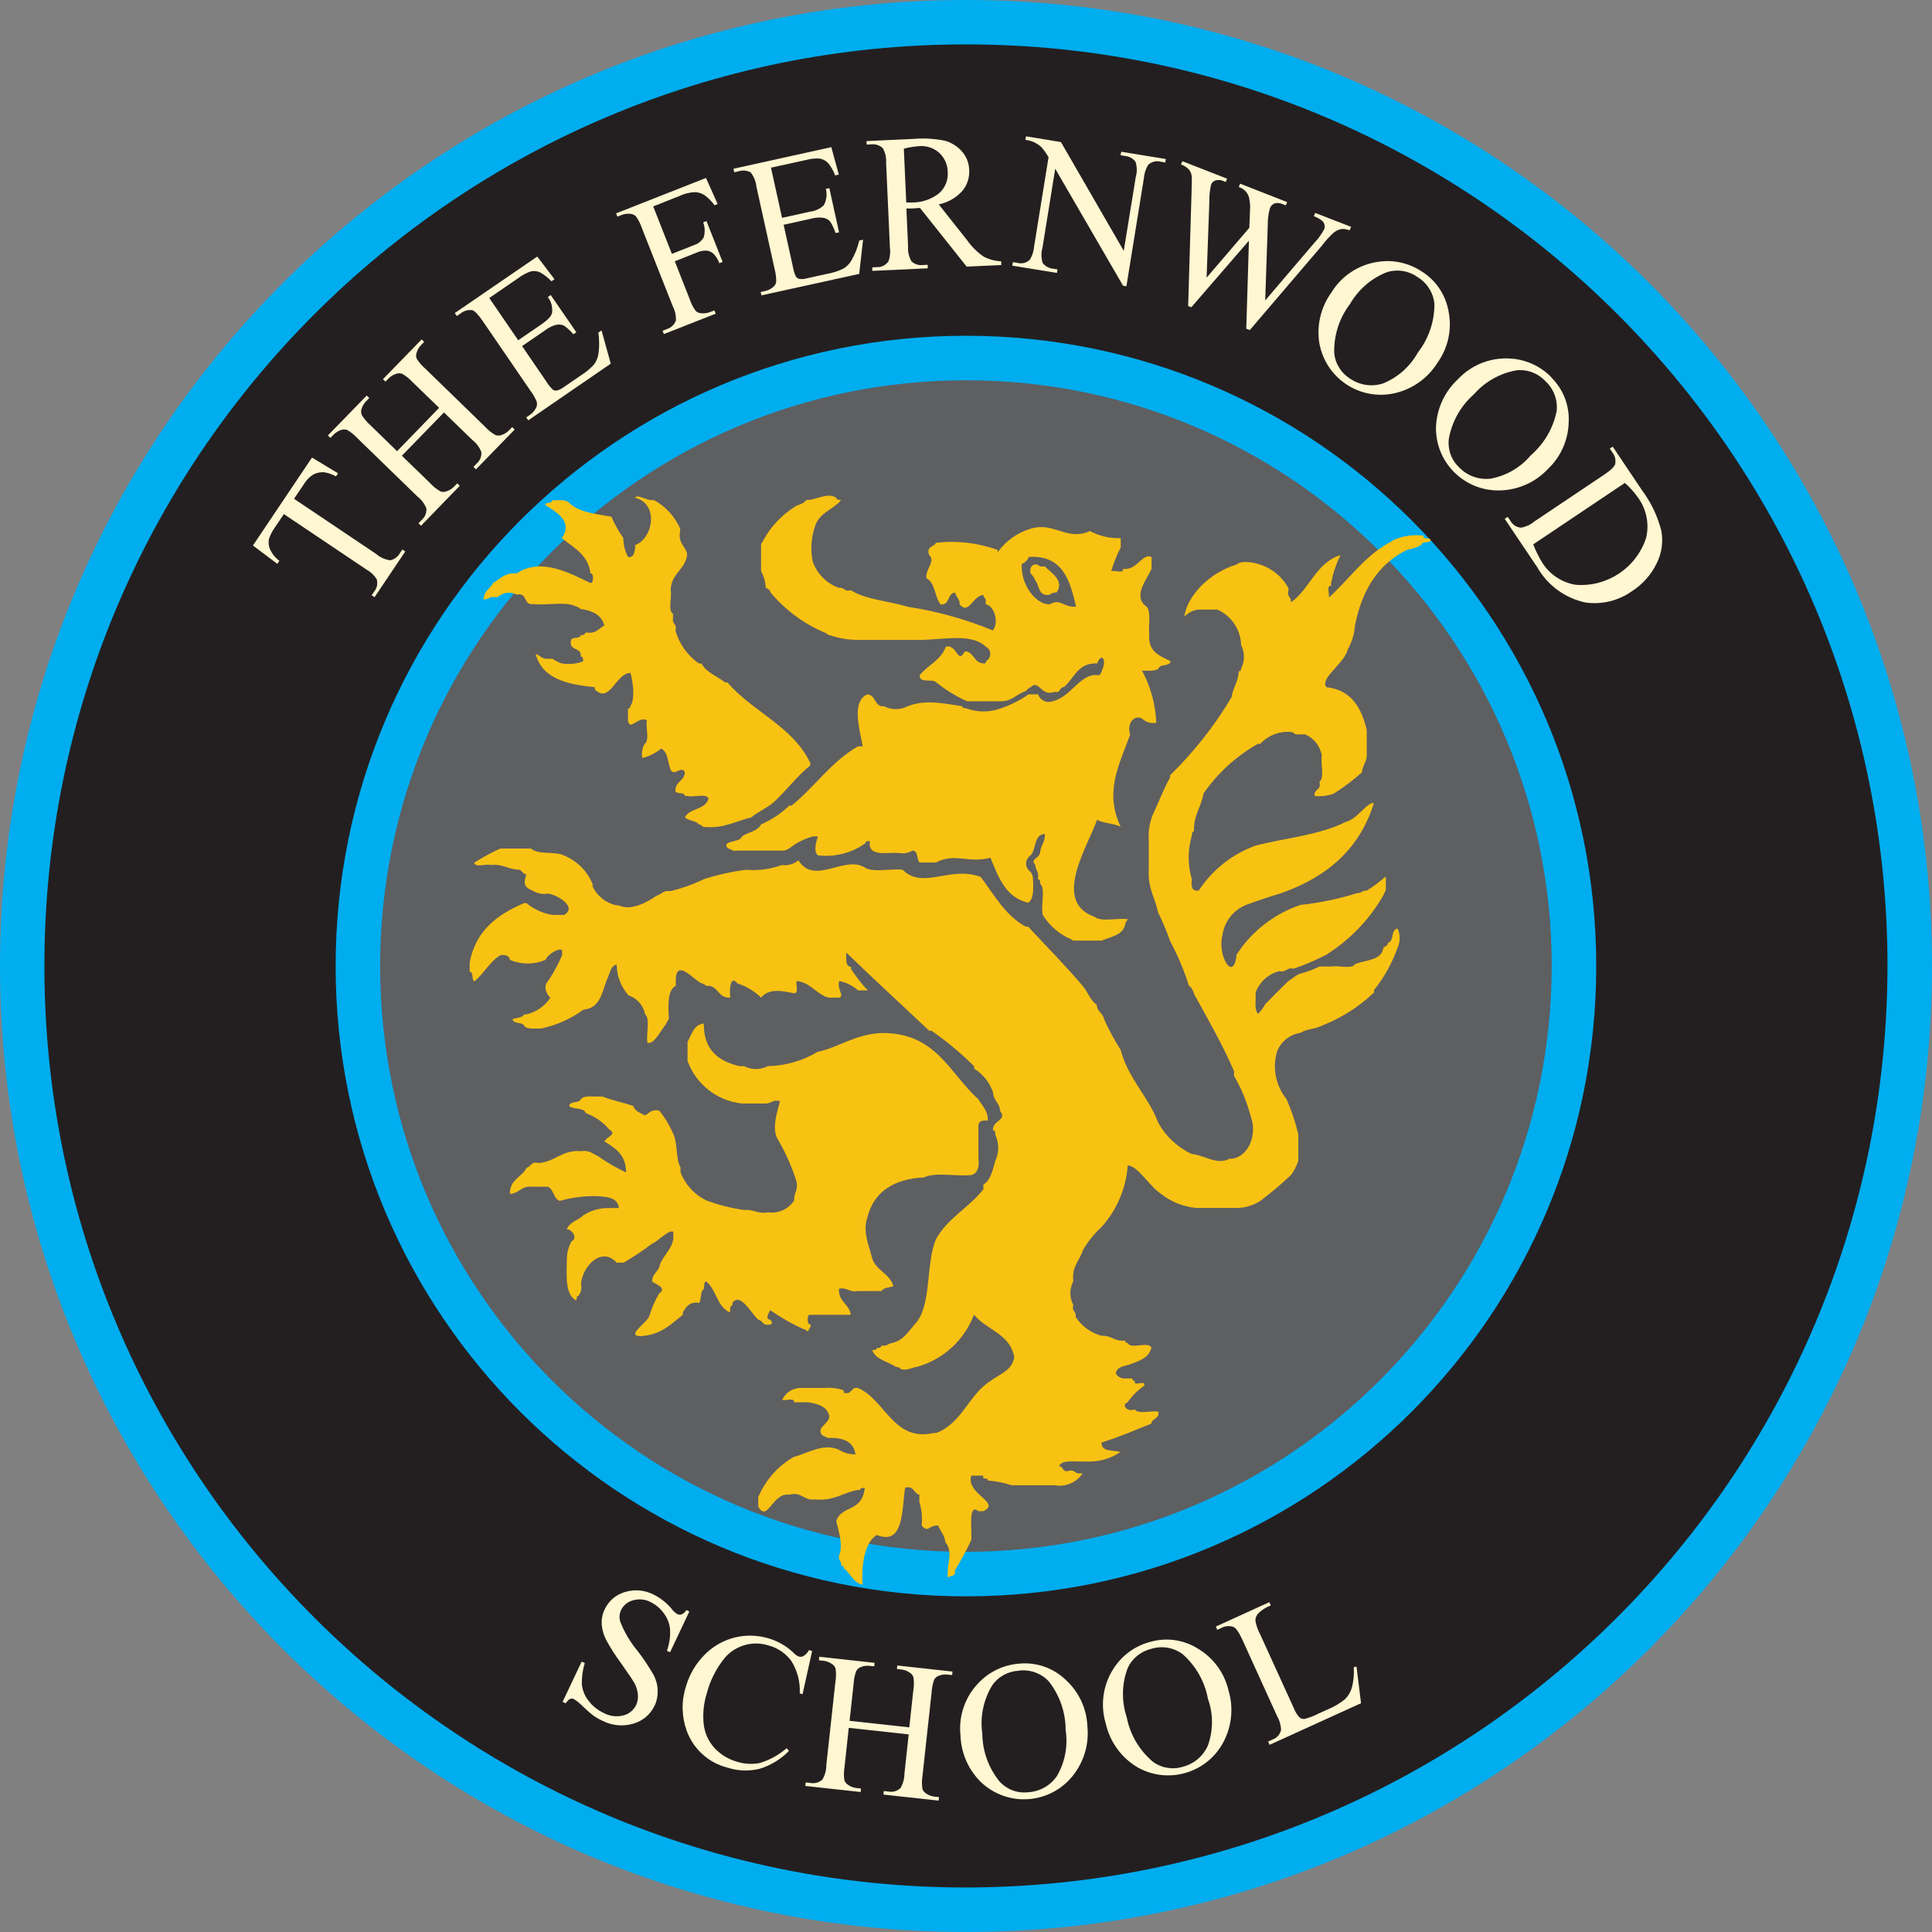 <?xml version="1.0" encoding="UTF-8"?>
<svg id="a" data-name="Layer 1" xmlns="http://www.w3.org/2000/svg" viewBox="0 0 159.27 159.27">
  <rect x="0" y="0" width="159.27" height="159.27" fill="#808080" stroke="none"/>
  <defs>
    <style>
      .ab {
        fill: #00adef;
      }

      .ac {
        fill: #f8c212;
        fill-rule: evenodd;
      }

      .ad {
        fill: #5e5f61;
      }

      .ae {
        fill: #fff6d2;
      }

      .af {
        fill: #231f20;
      }
    </style>
  </defs>
  <path id="b" data-name="Path 3555" class="af" d="M157.66,79.63C157.66,36.54,122.73,1.61,79.63,1.61c-43.09,0-78.03,34.93-78.03,78.03,0,43.09,34.93,78.03,78.03,78.03h0c43.09,0,78.03-34.93,78.03-78.03h0"/>
  <path id="c" data-name="Path 3556" class="ad" d="M129.97,79.64c0-27.8-22.54-50.34-50.34-50.34-27.8,0-50.34,22.54-50.34,50.34,0,27.8,22.54,50.34,50.34,50.34h0c27.8,0,50.34-22.54,50.34-50.34"/>
  <path id="d" data-name="Path 3557" class="ab" d="M79.63,0C35.65,0,0,35.65,0,79.64c0,43.98,35.65,79.63,79.64,79.63,43.98,0,79.63-35.65,79.63-79.63C159.27,35.65,123.62,0,79.63,0h0m0,155.6c-41.96,0-75.97-34.01-75.97-75.97S37.67,3.66,79.63,3.66c41.96,0,75.97,34.01,75.97,75.97h0c-.05,41.94-34.03,75.92-75.97,75.97"/>
  <path id="e" data-name="Path 3558" class="ab" d="M79.63,27.68c-28.7,0-51.96,23.26-51.96,51.96,0,28.7,23.26,51.96,51.96,51.96s51.96-23.26,51.96-51.96h0c0-28.7-23.26-51.96-51.96-51.96m0,100.25c-26.67,0-48.29-21.62-48.29-48.29,0-26.67,21.62-48.29,48.29-48.29,26.67,0,48.29,21.62,48.29,48.29h0c-.03,26.66-21.63,48.26-48.29,48.29"/>
  <path id="f" data-name="Path 3559" class="ac" d="M52.36,44.94c1.52-.57,1.95-3.44,0-3.9,.1-.34,.94,.21,1.37,.19h.19c.95,.52,1.71,1.35,2.15,2.34v.2c-.21,1.06,.47,1.23,.58,1.95-.16,1.27-1.33,1.54-1.36,2.93,.12,.59-.25,1.68,.19,1.95v.39c-.08,.47,.36,.42,.2,.98,.31,1.11,1,2.08,1.95,2.73h.2c.41,.76,1.3,1.04,1.95,1.56h.19c2.07,2.42,5.38,3.6,6.83,6.64v.2c-1.16,.92-2.01,2.15-3.12,3.12-.55,.43-1.22,.73-1.76,1.17-1.27,.29-2.2,.93-3.9,.78-.16-.04-.19-.2-.39-.2-.26-.33-.87-.3-1.17-.59,.4-.78,1.73-.61,1.95-1.56-.21-.44-1.23-.07-1.76-.2h-.19c-.03-.36-.66-.12-.78-.39-.04-.82,.74-.82,.78-1.56-.26-.6-.87,.36-1.17-.2-.25-.6-.21-1.48-.78-1.76-.45,.37-.99,.64-1.56,.78-.08-.4-.01-.82,.19-1.17,.44-.27,.07-1.36,.19-1.95-.76-.36-1.42,.98-1.56,0v-.98c.17,.04,.19-.08,.2-.19,.42-.56,.19-2.14,0-2.73-1.24,.05-1.68,2.58-2.93,1.37v-.19c-2.32-.22-4.35-.72-4.88-2.73,.37,.08,.49,.42,.98,.39h.39c.16,.04,.19,.2,.39,.19,.33,.38,1.8,.25,2.15,0,.03-.23-.04-.35-.2-.39v-.2c-.1-.55-1.02-.28-.78-1.17,.12-.27,.75-.03,.78-.39,.23,.03,.35-.04,.39-.2h.19c.74,.09,.92-.38,1.37-.58-.22-.88-.99-1.23-1.95-1.37-.16-.04-.19-.2-.39-.2-.78-.45-2.4-.07-3.51-.2-.85,.13-.45-.98-1.37-.78-.51-.27-1.14-.19-1.56,.2h-.58c-.17,.13-.37,.2-.59,.2,0-.71,.56-.88,.78-1.37,.59-.32,.96-.86,1.95-.78,2-1.36,4.44,.02,6.05,.78,.32,.14,.32-.92,0-.78v-.18c-.26-1.43-1.41-1.97-2.34-2.73,.96-1.35-.43-2.15-1.37-2.73,.04-.28,.58-.07,.59-.39,.52,0,1.12-.07,1.37,.19,.77,.8,2.19,.93,3.51,1.17,.26,.62,.59,1.21,.98,1.76v.19c.03,.48,.16,.95,.39,1.37,.51,.06,.5-.41,.59-.78l-.02-.2Z"/>
  <path id="g" data-name="Path 3560" class="ac" d="M66.41,41.23c.89,.02,1.8-.69,2.54-.19,0,.19,.24,.15,.39,.19-.65,.78-1.82,1.04-2.15,2.15-.32,.94-.39,1.95-.19,2.93,.36,1,1.15,1.79,2.15,2.15,.47-.08,.42,.36,.98,.19,1.22,.79,3.14,.89,4.69,1.37,2.41,.37,4.77,1.02,7.03,1.95,.53-.67,.11-2.05-.59-2.15v-.19c.06-.31-.18-.34-.2-.59-.89,.1-1.2,1.69-1.95,.78v-.19c-.1-.29-.29-.49-.39-.78-.64,.07-.39,1.04-1.17,.98-.51-.59-.43-1.78-1.17-2.15-.14-.74,.8-1.4,.2-1.95-.21-.73,.41-.63,.58-.98,1.71-.21,3.45,0,5.08,.58v.2c.67-.93,1.63-1.62,2.73-1.95,1.95-.58,3,1.06,4.88,.2,.78,.41,1.65,.62,2.54,.58v.78c-.33,.62-.59,1.27-.78,1.95,.28-.11,1.01,.23,.98-.19h.19c.99,.01,1.44-1.33,2.15-.98v.98c-.41,.89-1.6,2.32-.39,3.12,.37,.47,.12,1.57,.2,2.34-.09,1.39,.89,1.71,1.76,2.15-.06,.46-.85,.19-.98,.58-.25,.27-.85,.19-1.37,.2,.71,1.32,1.11,2.79,1.17,4.29-.34,.07-.69,0-.98-.19-.68-.67-1.52,.16-1.17,1.17-.93,2.52-2.14,4.73-.78,7.61-.54-.31-1.42-.28-1.95-.59-.74,2.15-3.77,6.76-.2,8,.53,.45,1.88,.07,2.73,.2-.04,.16-.2,.19-.2,.39-.18,.93-1.17,1.04-1.95,1.37h-2.34c-.16-.04-.2-.2-.39-.2-.89-.43-1.63-1.11-2.15-1.95v-.2c-.12-.72,.25-1.94-.19-2.34,.03-.23-.04-.35-.2-.39,.14-.6-.2-.71-.2-1.17-.47-.45,.3-.52,.39-.98,.03-.62,.44-.86,.39-1.56-.93,.05-.68,1.27-1.17,1.76-.38,.25-.48,.75-.24,1.13,.06,.09,.14,.17,.24,.24,.13,.17,.2,.37,.2,.59,.03,.81,.07,1.63-.39,1.95-1.86-.42-2.46-2.1-3.12-3.71-1.86,.49-2.9-.44-4.49,.39h-1.35c-.27-.25-.08-.96-.59-.98-.35,.21-.77,.28-1.17,.19-1.06-.04-2.53,.32-2.34-.97-.23-.03-.35,.04-.39,.19-1.13,.8-2.52,1.15-3.9,.98-.39-.38-.12-1.11,0-1.56h-.39c-.71,.19-1.37,.52-1.95,.98-.23,.16-.51,.23-.78,.19h-3.52c-.41,.08-.52-.13-.78-.19-.58-.68,1.02-.43,1.17-.98,.49-.36,1.29-.41,1.56-.98,.86-.38,1.66-.91,2.34-1.56h.19c1.91-1.54,3.27-3.63,5.47-4.88h.39c-.21-1.26-.99-3.7,.39-4.29,.66,.06,.57,.86,1.17,.98h.2c.61,.32,1.34,.32,1.95,0,1.44-.57,2.93-.24,4.49,0,0,.19,.24,.15,.39,.19,.88,.32,1.85,.32,2.74,0,.83-.27,1.62-.67,2.34-1.17h.78c.17,.48,.69,.74,1.17,.58,1.6-.34,2.31-2.43,3.9-2.15,.04-.16,.19-.19,.19-.39,.42-.76,.04-1.61-.39-.59-1.62-.06-1.88,1.24-2.73,1.95-.39,0-.25,.53-.78,.39-1.1,.44-1.28-1.05-1.95-.39-.26,.07-.31,.34-.58,.39-.65,.26-1.02,.8-1.95,.78h-2.73c-.91-.41-1.76-.93-2.54-1.56-.32-.33-1.42,.12-1.36-.59,.67-.83,1.76-1.24,2.15-2.34,.92-.28,.98,1.52,1.56,.39h.19c.6,.19,.61,.95,1.37,.98,.17,.04,.18-.08,.2-.19,.32-.18,.44-.58,.27-.9-.06-.11-.15-.21-.27-.27-1.26-1.2-3.54-.55-5.66-.58h-5.09c-.73-.02-1.45-.15-2.14-.39-.2,0-.23-.16-.39-.2-1.74-.73-3.28-1.87-4.49-3.32-.04-.22-.22-.3-.39-.39-.03-.48-.16-.95-.39-1.37v-2.15c0-.2,.16-.23,.19-.39,.6-1.11,1.48-2.05,2.54-2.73,.29-.23,.8-.24,.98-.59m20.11,8.59c.86-.51,1.15,.3,2.15,.2-.51-2.15-1.07-4.26-3.9-4.1-.1,.27-.31,.49-.58,.58-.09,1.79,1.18,3.24,2.14,3.32h.19Z"/>
  <path id="h" data-name="Path 3561" class="ac" d="M114.82,44.55c.79-.37,1.67-.51,2.54-.39v.2c.23,.03,.56-.03,.58,.19-.12,.27-.75,.03-.78,.39-.37,.18-.76,.32-1.17,.39-2.36,1.16-3.72,3.31-4.29,6.25-.05,.68-.25,1.35-.59,1.95-.25,1.14-2.36,2.41-1.76,3.12,2.05,.23,2.87,1.68,3.32,3.51v1.95c.05,.7-.36,.94-.39,1.56-.73,.65-1.51,1.24-2.34,1.76-.5,.18-1.03,.24-1.56,.19-.1-.61,.6-.44,.39-1.17,.45-.33,.07-1.49,.2-2.15-.13-.78-.64-1.44-1.37-1.76h-.58c-.32,.05-.34-.18-.59-.2-.95-.08-1.89,.28-2.54,.98h-.19c-1.79,1.01-3.32,2.41-4.49,4.1-.18,1.12-.83,1.77-.78,3.12-.19,0-.15,.24-.19,.39-.33,1.15-.33,2.37,0,3.51v.2c-.06,.51,.07,.84,.58,.78,1.12-1.71,2.76-3.01,4.68-3.71,2.49-.64,5.36-.88,7.42-1.95,.97-.21,1.75-1.63,2.34-1.56-1.18,3.83-3.91,6.11-7.61,7.42-1,.3-1.98,.63-2.93,.98-1.06,.43-1.81,1.4-1.95,2.54-.43,1.66,.94,3.91,1.17,1.56,1.24-1.92,3.1-3.37,5.27-4.1,1.59-.17,3.16-.5,4.69-.98,.35,.03,.41-.24,.78-.2,.55-.35,1.07-.74,1.56-1.17v.78c.08,.41-.13,.52-.2,.78-1.14,1.99-2.75,3.66-4.68,4.88-.88,.46-1.79,.86-2.73,1.17-.6-.14-.57,.34-1.17,.2-.9,.23-1.63,.89-1.95,1.76,.04,.61-.13,1.43,.2,1.76,.23-.23,.43-.49,.58-.78,.64-.67,1.29-1.32,1.95-1.95,.34-.18,.57-.47,.98-.59,.54-.14,1.06-.34,1.56-.58h.98c.59-.12,1.68,.25,1.95-.2,.88-.36,2.2-.28,2.34-1.37,.18-.09,.35-.17,.39-.39,.51-.14,.19-1.11,.78-1.17,.22,.5,.22,1.07,0,1.56-.45,1.27-1.11,2.46-1.95,3.51v.2c-1.24,1.18-2.7,2.11-4.29,2.73-.51,.28-1.29,.27-1.76,.59-.88,.13-1.63,.73-1.95,1.56-.39,1.35-.1,2.8,.78,3.9,.42,.94,.75,1.92,.98,2.93v2.15c-.13,.42-.33,.82-.59,1.17-.8,.76-1.65,1.48-2.54,2.15-.58,.37-1.26,.58-1.95,.58h-3.32c-1.07-.09-2.09-.5-2.93-1.17-.94-.62-1.88-2.28-2.73-2.34-.14,1.88-.89,3.67-2.15,5.07-.62,.57-1.15,1.22-1.56,1.95-.26,.85-.92,1.29-.78,2.54-.32,.61-.32,1.34,0,1.95-.16,.55,.28,.5,.19,.98,.5,.77,1.26,1.32,2.15,1.56,.83-.05,1.05,.51,1.95,.39-.04,.17,.08,.18,.2,.2,.21,.57,1.74-.18,1.95,.39-.2,.84-.99,1.09-1.76,1.37-.48,.17-1.12,.18-1.17,.78,.17,.26,.47,.41,.78,.39h.59c-.04,.17,.07,.18,.19,.2-.14,.53,.92-.14,.78,.39-.53,.37-1,.83-1.37,1.37-.59,.24,.03,.85,.59,.58,.27,.45,1.36,.07,1.95,.2,.09,.61-.53,.52-.59,.98-1.34,.54-2.66,1.11-4.1,1.56-.03,.81,.97,.59,1.56,.78-.86,.58-1.89,.85-2.93,.78-.8,.05-1.88-.19-2.14,.39,.39,0,.25,.53,.78,.39,.55-.16,.51,.28,.98,.2h.19c-.51,.77-1.44,1.15-2.34,.98h-3.52c-.63-.21-1.29-.34-1.95-.39,0-.19-.24-.15-.39-.2v-.2h-.98c-.48,1.51,2.54,2.24,.98,2.93h-.39c-.83-.69-.55,1.39-.58,2.15v.2c-.4,.87-.86,1.72-1.37,2.54,.14,.53-.4,.38-.58,.59-.09-1.22,.48-2.13-.2-2.93-.05-.6-.42-.88-.58-1.37-.86-.02-.8,.65-1.37,0,.07-.66,0-1.32-.19-1.95v-.59c-.48-.11-.42-.76-1.17-.58-.29,1.71-.06,4.82-2.34,3.9-1.1,.65-1.28,2.83-1.17,4.1-.8-.17-1-.96-1.56-1.37,.04-.17-.08-.18-.2-.19,.04-.37-.22-.43-.2-.78,.48-.99-.25-2.77-.2-2.93,.44-1.31,2.15-.68,2.34-2.73-.15,.04-.39,0-.39,.19h-.2c-1.22,.22-1.93,.93-3.51,.78-.97,.12-1.03-.66-2.14-.39-1.37-.2-1.78,2.34-2.54,.98v-.78c.59-1.4,1.62-2.56,2.93-3.32,1.09-.25,2.41-1.18,3.71-.59,.41,.26,.88,.39,1.37,.39-.13-.98-.88-1.34-1.95-1.37-.41,.08-.52-.13-.78-.2-.56-.65,.54-.91,.58-1.56-.15-.82-.91-1.04-1.76-1.17h-1.15c.03-.43-.69-.09-.98-.2,.28-.6,.89-.99,1.56-.98h1.95c.53-.05,1.06,.02,1.56,.19v.2c.73,.21,.56-.49,1.17-.39,2.25,.94,2.93,4.48,6.25,3.71h.2c2.14-.78,2.69-3.17,4.49-4.29,.73-.57,1.77-.83,1.95-1.95-.33-1.95-2.3-2.25-3.32-3.51-.79,2.1-2.53,3.69-4.69,4.3-.46,.06-.73,.31-1.36,.2,0-.19-.24-.15-.39-.2-.66-.45-1.64-.58-1.95-1.37,.15-.04,.39,0,.39-.19,.23,.03,.35-.04,.39-.2,.41,.08,.52-.13,.78-.19,.99-.18,1.41-.94,1.95-1.56,1.44-1.49,.87-4.99,1.76-7.03,.95-1.72,2.73-2.6,3.9-4.1v-.39c.61-.37,.76-1.2,.98-1.95,.32-.68,.32-1.47,0-2.15,.03-.23-.04-.35-.19-.39-.07-.77,1.21-.83,.59-1.56-.03-.69-.56-.87-.59-1.56-.28-.81-.83-1.5-1.56-1.95v-.19c-1.08-1.08-2.26-2.06-3.51-2.93h-.19c-2.27-2.15-4.59-4.26-6.83-6.44,0,.52-.11,1.15,.39,1.17v.19c.41,.62,.86,1.21,1.37,1.76h-.78c-.45-.39-.98-.66-1.56-.78-.27,.72,.74,1.51-.39,1.36-.34,.07-.69,0-.98-.19-.72-.39-1.16-1.06-2.15-1.17-.09,.37,.27,1.18-.39,.98-1.06-.23-1.97-.3-2.54,.39-.55-.53-1.22-.94-1.95-1.17-.6-.78-.68,.6-.58,1.17-.98,.07-.96-.86-1.76-.97-.32,.06-.34-.18-.59-.2-.61-.2-2.04-2.07-2.15-.39v.59c-.68,.36-.62,1.46-.58,2.54,.06,.32-.18,.34-.2,.58-.42,.5-1.05,1.8-1.56,1.56-.12-.72,.25-1.94-.19-2.34-.14-.72-.66-1.32-1.36-1.55-.63-.7-.97-1.6-.98-2.54-.54,.11-.55,.75-.78,1.17-.43,1.07-.56,2.43-1.95,2.54-1.05,.76-2.25,1.3-3.51,1.56-.52,0-1.12,.07-1.37-.19-.12-.4-.91-.13-.98-.59,.35-.11,.81-.1,.98-.39h.19c.8-.2,1.5-.68,1.95-1.37-.3-.28-.62-.95-.2-1.36,.46-.68,.85-1.4,1.17-2.15v-.39c-.23-.28-1.21,.34-1.37,.78-.94,.4-1.99,.4-2.93,0-.05-.34-.34-.44-.78-.39-.9,.53-1.35,1.52-2.15,2.15-.27-.12-.03-.75-.39-.78v-.78c.5-2.62,2.29-3.95,4.49-4.88h.19c.61,.51,1.36,.85,2.15,.97h.97c1.1-.66-.6-1.68-1.37-1.76-.4,.08-.82,0-1.17-.2-.68-.3-.89-.48-.59-1.37-.28-.04-.33-.32-.59-.39-.89-.02-1.33-.5-2.34-.39-.4-.12-1.28,.24-1.37-.19,.69-.44,1.41-.83,2.15-1.17h2.54c.56,.55,2.01,.2,2.73,.58,1.06,.44,1.9,1.28,2.34,2.34v.2c.37,.79,1.09,1.37,1.95,1.56h.19c1.04,.51,2.43-.3,3.12-.78,.41-.11,.56-.48,1.17-.39,.94-.23,1.86-.55,2.73-.98,1.15-.37,2.32-.63,3.51-.78,.99,.09,1.99-.05,2.93-.39,.49,.07,.99-.07,1.37-.39,1.3,2.11,3.8-.44,5.47,.59,.65,.45,2.14,.07,3.12,.19,1.7,1.68,3.89-.36,6.44,.59,1.12,1.49,2.02,3.18,3.71,4.1h.2c1.5,1.62,3.06,3.19,4.49,4.88,.42,.49,.62,1.2,1.17,1.56,0,.58,.51,.66,.59,1.17,.39,.88,.85,1.73,1.37,2.54,.64,2.42,2.29,3.83,3.12,6.05,.63,1.11,1.58,1.99,2.73,2.54,.98,.06,2.14,.97,3.12,.39h.19c1.41-.15,2.14-2.03,1.56-3.51-.3-1.16-.76-2.28-1.37-3.32v-.39c-.92-2.13-2.04-4.08-3.12-6.05-.23-.29-.24-.8-.59-.97-.4-1.28-.93-2.52-1.56-3.71-.28-.8-.61-1.58-.98-2.34-.25-1.18-.86-2-.78-3.51v-2.54c-.05-.74,.09-1.47,.39-2.15,.47-.96,.84-2.03,1.37-2.93v-.19c1.96-1.92,3.67-4.08,5.07-6.44,.11-.8,.56-1.26,.59-2.15,.17,.04,.18-.08,.19-.2,.32-.61,.32-1.34,0-1.95v-.19c-.11-1.2-.86-2.24-1.95-2.73h-1.56c-.45,.05-.86,.26-1.17,.59,.26-1.82,2.18-3.67,4.3-4.3,.44-.38,1.47-.17,1.95,0,1,.32,1.84,1.02,2.34,1.95v.19c-.16,.55,.28,.51,.19,.98,1.58-1.09,2.06-3.27,4.1-3.9-.37,.74-.63,1.53-.78,2.34v.19c-.42-.03-.09,.69-.19,.98,1.74-1.58,3.06-3.58,5.27-4.69"/>
  <path id="i" data-name="Path 3562" class="ac" d="M86.13,46.7h-.39c-.37-.38-.94-.11-.78,.58,.18,.16,.31,.36,.39,.58,.36,.42,.23,1.33,1.17,1.17,.17-.13,.37-.2,.59-.19,.67-1.02-.5-1.64-.98-2.15"/>
  <path id="j" data-name="Path 3563" class="ac" d="M56.65,85.94c.37-.61,.5-1.46,1.37-1.56-.02,2.17,1.2,3.1,2.93,3.51h.39c.61,.32,1.34,.32,1.95,0,1.44-.03,2.86-.43,4.1-1.17,1.86-.42,3.1-1.46,5.27-1.56,4.54-.05,5.62,3.36,8,5.46,.29,.55,.79,.9,.78,1.76-.51-.06-.84,.07-.78,.58v2.54c.09,.74-.08,1.22-.58,1.37-1.24,.13-2.99-.26-3.9,.19-2.53,.14-4.15,1.19-4.68,3.32-.4,1.17,.13,2.26,.39,3.32,.31,1.06,1.47,1.27,1.76,2.34-.35,.11-.81,.1-.98,.39h-1.95c-.72,.14-.84-.33-1.56-.19-.05,1.09,.85,1.24,.98,2.15h-3.32c-.32-.14-.32,.92,0,.78,.05,.32-.18,.34-.2,.59-.16-.04-.19-.2-.39-.19-.96-.44-1.87-.96-2.73-1.56-.06,.12-.49,.75,0,.78,.12,.17,.24,.35,0,.39-.62,.17-.6-.31-.98-.39-.54-.42-1.49-2.34-2.15-1.37v.19c-.23,.03-.16,.36-.19,.58-1.07-.43-1.12-1.88-1.95-2.54-.19,0-.15,.24-.19,.39v.2c-.32,.2-.21,.83-.39,1.17-.85-.13-1.08,.35-1.36,.78v.2c-.98,.78-1.83,1.68-3.51,1.76-1.25-.05,.71-1.16,.78-1.76,.19-.61,.45-1.2,.78-1.76,.7-.47-.36-.79-.58-.98,0-.59,.41-.76,.58-1.17,.23-.94,.99-1.35,1.17-2.34v-.59c-.37-.23-1.2,.75-1.76,.98-.75,.57-1.53,1.09-2.34,1.56h-.58c-1.2-1.36-2.82,.26-2.93,1.76,.07,.34,0,.69-.2,.97-.19,0-.15,.24-.19,.39-.91-.46-.81-1.93-.78-3.32-.01-.55,.12-1.09,.39-1.56,.56-.26,0-1.02-.39-.98,.21-.63,.95-.74,1.37-1.17,.58-.37,1.26-.58,1.95-.59h.97c-.08-.83-.89-.93-1.76-.98-1.06-.03-2.11,.1-3.12,.39-.52-.19-.48-.95-.98-1.17h-1.36c-.85-.07-1,.56-1.76,.59-.03-1.2,.99-1.36,1.37-2.15,.37-.08,.35-.56,.98-.39,1.4-.1,1.9-1.1,3.51-.98,.7-.11,.95,.23,1.37,.39,.74,.52,1.52,.98,2.34,1.36,.01-1.44-.88-1.99-1.76-2.54,0-.35,1.1-.57,.39-.98-.52-.62-1.19-1.09-1.95-1.37-.16-.49-1.03-.27-1.37-.58,.06-.46,.85-.19,.98-.59,.32-.33,1.15-.15,1.76-.2,.79,.32,1.71,.5,2.54,.78,.14,.44,.59,.58,.98,.78,.35-.17,.5-.54,1.17-.39,.48,.59,.87,1.25,1.17,1.95,.35,.76,.18,2.03,.58,2.73v.39c.39,1.03,1.16,1.87,2.15,2.34,1.01,.37,2.06,.64,3.12,.78,.78-.07,1.08,.35,1.95,.19,.85,.12,1.68-.26,2.15-.98-.04-.63,.35-.83,.19-1.56-.38-1.23-.91-2.41-1.56-3.51-.5-.91,0-2.29,.2-3.12-.6-.14-.71,.2-1.17,.2h-1.96c-2.05-.21-3.79-1.58-4.49-3.51v-1.56Z"/>
  <path id="k" data-name="Path 3564" class="ae" d="M56.82,132.86l-1.58,3.35-.26-.12c.2-.56,.29-1.16,.26-1.75-.04-.49-.22-.96-.52-1.35-.29-.4-.67-.72-1.11-.93-.45-.23-.96-.27-1.44-.13-.42,.11-.78,.41-.97,.8-.14,.3-.17,.64-.07,.95,.34,.88,.83,1.7,1.43,2.42,.49,.63,.93,1.3,1.33,1.99,.2,.4,.32,.83,.33,1.28,.01,.43-.07,.85-.25,1.23-.34,.73-.98,1.27-1.75,1.49-.86,.26-1.78,.17-2.57-.24-.27-.12-.52-.27-.76-.44-.28-.22-.54-.45-.79-.69-.23-.24-.49-.46-.77-.64-.1-.06-.22-.06-.33-.03-.15,.09-.28,.22-.36,.37l-.26-.12,1.57-3.32,.26,.12c-.18,.58-.26,1.19-.24,1.8,.06,.48,.25,.94,.55,1.31,.33,.44,.76,.78,1.26,1.01,.5,.27,1.08,.34,1.63,.19,.46-.12,.84-.44,1.04-.87,.11-.26,.16-.53,.14-.81-.03-.34-.12-.67-.29-.97-.12-.23-.48-.77-1.09-1.63-.46-.62-.88-1.27-1.24-1.94-.21-.4-.33-.84-.37-1.29-.02-.42,.06-.85,.25-1.23,.32-.69,.92-1.2,1.65-1.42,.79-.25,1.65-.18,2.39,.21,.56,.28,1.06,.67,1.46,1.15,.13,.18,.29,.33,.48,.45,.11,.06,.24,.07,.36,.03,.16-.08,.3-.2,.4-.36l.26,.13Z"/>
  <path id="l" data-name="Path 3565" class="ae" d="M66.95,136.11l-.79,3.56-.23-.07c.05-.93-.19-1.86-.68-2.65-.46-.64-1.13-1.1-1.89-1.3-1.4-.45-2.93,.05-3.79,1.25-.6,.8-1.05,1.71-1.3,2.68-.26,.82-.35,1.69-.26,2.55,.08,.73,.39,1.42,.88,1.96,.51,.55,1.16,.95,1.89,1.15,.61,.19,1.26,.22,1.89,.09,.8-.25,1.54-.66,2.18-1.21l.19,.22c-.66,.68-1.49,1.19-2.4,1.47-.87,.22-1.78,.19-2.63-.08-1.57-.38-2.85-1.53-3.4-3.05-.42-1.17-.45-2.44-.07-3.62,.28-.99,.8-1.89,1.52-2.62,.68-.7,1.54-1.2,2.48-1.44,.94-.24,1.92-.21,2.85,.07,.76,.23,1.46,.64,2.04,1.19,.11,.13,.25,.23,.41,.3,.13,.04,.28,.03,.4-.04,.19-.12,.35-.29,.45-.49l.27,.08Z"/>
  <path id="m" data-name="Path 3566" class="ae" d="M70.02,141.86l4.94,.54,.33-3.04c.06-.36,.07-.73,.01-1.09-.05-.15-.15-.29-.29-.37-.2-.15-.44-.24-.69-.27l-.38-.04,.03-.29,4.55,.5-.03,.29-.38-.04c-.25-.03-.5,0-.73,.1-.17,.06-.31,.18-.38,.34-.11,.33-.18,.68-.2,1.03l-.75,6.87c-.06,.36-.06,.72-.01,1.08,.05,.15,.15,.28,.29,.37,.21,.15,.45,.24,.7,.27l.38,.04-.03,.29-4.55-.5,.03-.29,.38,.04c.36,.07,.72-.03,.99-.28,.21-.36,.33-.77,.33-1.19l.35-3.24-4.94-.54-.35,3.24c-.06,.36-.07,.72-.01,1.08,.05,.15,.16,.29,.29,.37,.2,.15,.44,.24,.69,.27l.39,.04-.03,.29-4.56-.5,.03-.29,.38,.04c.36,.07,.73-.03,1-.28,.21-.36,.32-.77,.32-1.19l.75-6.87c.06-.36,.07-.73,.01-1.09-.05-.15-.15-.28-.29-.37-.21-.15-.45-.24-.7-.27l-.38-.04,.03-.29,4.56,.5-.03,.29-.38-.04c-.25-.03-.5,0-.73,.1-.17,.06-.3,.18-.38,.34-.12,.33-.19,.68-.21,1.03l-.33,3.05Z"/>
  <path id="n" data-name="Path 3567" class="ae" d="M84.11,137.14c1.37-.11,2.72,.37,3.72,1.32,1.09,.98,1.75,2.36,1.81,3.83,.16,1.49-.29,2.99-1.24,4.15-1.8,2.2-5.04,2.53-7.24,.73-.06-.05-.12-.1-.18-.15-1.1-1.02-1.75-2.44-1.8-3.95-.17-1.57,.36-3.13,1.43-4.27,.91-.99,2.16-1.58,3.5-1.66m-.11,.59c-.89,.04-1.72,.49-2.22,1.23-.71,1.19-1,2.58-.8,3.95,.01,1.44,.51,2.82,1.41,3.94,.59,.66,1.46,1,2.35,.9,.97-.05,1.86-.55,2.4-1.35,.66-1.14,.91-2.47,.71-3.77,0-1.45-.48-2.86-1.38-4.01-.63-.68-1.55-1.01-2.47-.9"/>
  <path id="o" data-name="Path 3568" class="ae" d="M94.91,135.33c1.33-.36,2.74-.13,3.89,.61,1.26,.76,2.15,2,2.48,3.43,.43,1.44,.26,2.99-.46,4.31-1.36,2.49-4.49,3.41-6.98,2.05-.07-.04-.14-.08-.2-.12-1.27-.8-2.16-2.08-2.49-3.55-.45-1.51-.22-3.14,.62-4.46,.71-1.14,1.83-1.95,3.14-2.27m0,.6c-.87,.2-1.6,.8-1.96,1.62-.48,1.3-.5,2.72-.06,4.03,.27,1.41,1.02,2.68,2.11,3.62,.7,.54,1.62,.71,2.47,.46,.94-.23,1.72-.88,2.11-1.77,.44-1.24,.45-2.6,0-3.84-.26-1.43-1-2.73-2.09-3.69-.75-.55-1.71-.71-2.59-.43"/>
  <path id="p" data-name="Path 3569" class="ae" d="M111.57,137.45l.26-.06,.37,3.02-7.54,3.43-.12-.27,.37-.17c.36-.12,.62-.43,.7-.8-.02-.4-.13-.79-.33-1.13l-2.86-6.29c-.28-.61-.52-.96-.72-1.05-.32-.12-.68-.1-.98,.06l-.37,.17-.12-.27,4.41-2.01,.12,.27c-.38,.14-.73,.36-1.02,.64-.15,.16-.24,.36-.25,.58,.06,.4,.19,.79,.39,1.15l2.79,6.12c.11,.29,.27,.55,.49,.77,.11,.07,.24,.11,.37,.1,.4-.1,.79-.25,1.15-.44l.71-.32c.54-.22,1.05-.51,1.5-.88,.26-.27,.46-.6,.56-.96,.14-.54,.19-1.11,.15-1.67"/>
  <path id="q" data-name="Path 3570" class="ae" d="M25.72,37.72l2.15,1.3-.17,.25c-.29-.16-.6-.27-.92-.33-.32-.04-.64,.02-.92,.16-.32,.19-.58,.45-.78,.77l-.84,1.25,6.79,4.56c.32,.28,.72,.45,1.14,.51,.33-.07,.62-.28,.79-.58l.21-.31,.24,.16-2.53,3.77-.24-.16,.21-.31c.24-.29,.31-.67,.2-1.03-.22-.33-.51-.6-.86-.79l-6.79-4.56-.72,1.07c-.21,.29-.38,.61-.5,.95-.07,.3-.04,.62,.09,.9,.17,.37,.43,.69,.76,.93l-.17,.25-2.01-1.51,4.87-7.25Z"/>
  <path id="r" data-name="Path 3571" class="ae" d="M32.74,37.19l3.46-3.57-2.2-2.13c-.25-.27-.53-.5-.85-.68-.15-.05-.32-.05-.47,0-.24,.07-.46,.2-.64,.38l-.26,.27-.21-.2,3.19-3.28,.21,.2-.26,.27c-.17,.18-.3,.4-.37,.64-.06,.17-.05,.35,.03,.51,.19,.29,.42,.56,.69,.79l4.95,4.81c.24,.27,.53,.49,.84,.67,.15,.05,.32,.05,.47,0,.24-.07,.47-.21,.64-.39l.26-.27,.21,.2-3.19,3.28-.21-.2,.26-.27c.28-.24,.42-.59,.39-.96-.15-.39-.41-.73-.74-.99l-2.34-2.27-3.47,3.57,2.34,2.27c.24,.27,.53,.49,.84,.67,.15,.06,.32,.06,.47,0,.24-.07,.46-.2,.64-.38l.27-.28,.21,.2-3.19,3.29-.21-.2,.26-.27c.28-.24,.42-.6,.39-.96-.16-.39-.41-.73-.74-.98l-4.95-4.81c-.25-.27-.53-.5-.85-.68-.15-.05-.32-.05-.47,0-.24,.07-.46,.21-.64,.39l-.26,.27-.21-.2,3.2-3.29,.21,.2-.27,.28c-.17,.18-.3,.4-.37,.64-.05,.17-.04,.35,.04,.51,.19,.3,.42,.57,.68,.8l2.19,2.13Z"/>
  <path id="s" data-name="Path 3572" class="ae" d="M40.33,24.56l2.39,3.49,1.94-1.33c.5-.35,.79-.65,.85-.92,.06-.47-.06-.94-.35-1.31l.24-.17,2.11,3.07-.24,.17c-.22-.26-.47-.5-.75-.7-.19-.1-.41-.13-.63-.09-.33,.08-.64,.22-.91,.43l-1.94,1.33,1.99,2.91c.15,.25,.33,.48,.54,.68,.09,.06,.21,.09,.32,.08,.2-.05,.39-.14,.55-.26l1.5-1.03c.38-.24,.72-.52,1.02-.85,.19-.25,.32-.55,.37-.86,.09-.59,.08-1.19,0-1.78l.26-.18,.76,2.74-6.8,4.67-.17-.24,.31-.21c.21-.14,.38-.33,.49-.56,.09-.15,.11-.34,.07-.51-.13-.32-.3-.63-.51-.9l-3.93-5.74c-.38-.56-.68-.87-.88-.92-.34-.05-.69,.05-.96,.27l-.31,.21-.17-.24,6.8-4.66,1.42,1.87-.25,.17c-.28-.3-.6-.55-.96-.75-.24-.1-.51-.12-.76-.06-.35,.12-.69,.3-.99,.53l-2.42,1.66Z"/>
  <path id="t" data-name="Path 3573" class="ae" d="M53.85,17.02l1.54,3.91,1.81-.72c.34-.1,.63-.33,.81-.64,.12-.41,.11-.84-.04-1.24l.27-.11,1.33,3.37-.27,.11c-.1-.3-.27-.57-.49-.79-.16-.14-.35-.23-.56-.25-.28-.01-.55,.04-.81,.16l-1.81,.72,1.23,3.13c.11,.34,.28,.67,.49,.96,.12,.11,.27,.18,.43,.19,.25,.03,.51,0,.75-.09l.36-.14,.11,.27-4.27,1.68-.11-.27,.35-.14c.35-.1,.63-.37,.75-.71,.02-.42-.08-.83-.27-1.2l-2.54-6.43c-.11-.34-.28-.67-.49-.96-.12-.11-.26-.18-.43-.2-.25-.03-.51,0-.74,.09l-.35,.14-.11-.27,7.41-2.92,.96,2.15-.26,.1c-.23-.33-.52-.62-.85-.85-.24-.15-.52-.23-.81-.23-.42,.03-.83,.13-1.21,.31l-2.19,.87Z"/>
  <path id="u" data-name="Path 3574" class="ae" d="M63.56,13.83l.91,4.13,2.3-.51c.43-.05,.83-.23,1.14-.53,.23-.41,.29-.89,.17-1.35l.29-.06,.8,3.64-.29,.06c-.1-.33-.25-.64-.43-.93-.14-.17-.34-.28-.55-.32-.33-.05-.67-.03-1,.06l-2.3,.51,.76,3.44c.05,.29,.13,.57,.25,.83,.07,.09,.16,.16,.27,.19,.2,.03,.41,.02,.61-.04l1.77-.39c.44-.08,.86-.22,1.26-.41,.27-.16,.5-.39,.66-.66,.3-.52,.52-1.08,.66-1.66l.31-.07-.32,2.82-8.06,1.77-.06-.28,.37-.08c.25-.05,.47-.17,.66-.33,.14-.11,.23-.27,.25-.44,0-.35-.04-.69-.13-1.03l-1.5-6.79c-.04-.43-.21-.84-.47-1.18-.3-.17-.66-.21-.99-.1l-.37,.08-.06-.29,8.06-1.78,.62,2.26-.3,.07c-.14-.38-.35-.74-.61-1.05-.19-.18-.43-.3-.69-.34-.37-.02-.75,.02-1.11,.12l-2.87,.63Z"/>
  <path id="v" data-name="Path 3575" class="ae" d="M82.54,21.85l-2.85,.13-3.85-4.84c-.27,.02-.49,.04-.65,.05-.07,0-.14,0-.22,0s-.16,0-.25,0l.14,3.11c-.03,.43,.06,.87,.28,1.24,.24,.23,.58,.35,.92,.31l.42-.02v.29l-4.57,.21v-.29l.39-.02c.38,.02,.74-.17,.95-.49,.13-.37,.17-.77,.11-1.17l-.31-6.91c.03-.43-.06-.87-.28-1.24-.25-.23-.59-.35-.93-.31l-.4,.02v-.29l3.89-.18c.84-.07,1.69-.02,2.52,.14,.54,.14,1.04,.44,1.41,.85,.4,.43,.62,.98,.64,1.56,.04,.63-.16,1.25-.57,1.74-.51,.57-1.2,.96-1.94,1.11l2.35,2.97c.37,.52,.83,.98,1.36,1.34,.44,.23,.94,.36,1.44,.38v.29Zm-7.83-5.16c.1,0,.19,0,.26,0h.18c.83,.02,1.63-.25,2.28-.77,.49-.44,.74-1.07,.7-1.72,0-.61-.26-1.19-.7-1.6-.46-.41-1.07-.61-1.69-.55-.42,.03-.83,.1-1.23,.21l.2,4.44Z"/>
  <path id="w" data-name="Path 3576" class="ae" d="M84.59,11.24l2.87,.47,5.18,8.97,.99-6.09c.12-.41,.11-.84-.02-1.25-.2-.28-.52-.45-.86-.48l-.37-.06,.05-.29,3.68,.6-.05,.29-.38-.07c-.36-.1-.74,0-1.02,.25-.21,.34-.33,.72-.36,1.11l-1.44,8.91-.28-.05-5.59-9.64-1.05,6.51c-.12,.41-.11,.84,.01,1.25,.2,.27,.52,.45,.86,.48l.37,.06-.05,.29-3.68-.6,.05-.29,.37,.06c.36,.1,.75,0,1.02-.25,.21-.33,.33-.72,.36-1.11l1.19-7.35c-.17-.29-.36-.57-.58-.82-.19-.18-.41-.32-.65-.43-.22-.09-.44-.15-.68-.18l.05-.28Z"/>
  <path id="x" data-name="Path 3577" class="ae" d="M111.37,18.72l-.11,.27c-.22-.09-.45-.13-.69-.11-.25,.05-.48,.17-.67,.34-.34,.32-.66,.67-.94,1.05l-5.93,6.94-.29-.11,.22-7.26-4.75,5.49-.26-.1,.28-9.44c.02-.7,.03-1.12,.01-1.26-.02-.21-.1-.41-.24-.57-.18-.18-.39-.32-.64-.4l.11-.27,3.69,1.44-.11,.27-.18-.07c-.21-.1-.44-.12-.66-.06-.17,.05-.31,.18-.37,.35-.1,.43-.15,.87-.14,1.31l-.23,6.36,3.52-4.11,.04-.95,.03-.76c0-.26-.04-.53-.09-.78-.03-.12-.08-.23-.14-.33-.08-.13-.18-.24-.29-.33-.13-.09-.27-.16-.42-.22l.11-.27,3.88,1.52-.11,.27-.26-.1c-.21-.1-.45-.12-.67-.06-.18,.07-.32,.22-.38,.4-.13,.47-.19,.95-.18,1.44l-.21,6.16,4.05-4.75c.33-.34,.6-.72,.82-1.14,.04-.11,.05-.24,.02-.36-.03-.12-.1-.23-.19-.31-.21-.17-.44-.3-.69-.39l.11-.27,2.98,1.16Z"/>
  <path id="y" data-name="Path 3578" class="ae" d="M117.29,22.43c1.15,.75,1.92,1.96,2.14,3.31,.27,1.45-.06,2.94-.91,4.14-.79,1.28-2.06,2.19-3.52,2.53-2.77,.64-5.53-1.08-6.18-3.85-.02-.08-.03-.15-.05-.23-.25-1.48,.11-3,.99-4.22,.82-1.34,2.19-2.26,3.74-2.51,1.32-.23,2.68,.07,3.78,.83m-.44,.4c-.73-.52-1.66-.66-2.51-.39-1.29,.5-2.36,1.44-3.05,2.64-.87,1.14-1.32,2.55-1.29,3.98,.06,.88,.55,1.68,1.3,2.15,.8,.55,1.8,.7,2.73,.4,1.22-.5,2.23-1.4,2.87-2.55,.89-1.15,1.37-2.56,1.36-4.01-.09-.92-.61-1.75-1.41-2.22"/>
  <path id="a`" data-name="Path 3579" class="ae" d="M127.89,31.12c.98,.97,1.5,2.3,1.43,3.67-.03,1.47-.65,2.87-1.71,3.87-1.03,1.1-2.45,1.73-3.95,1.77-2.84,.08-5.21-2.16-5.28-5,0-.08,0-.16,0-.23,.06-1.5,.71-2.92,1.81-3.94,1.08-1.15,2.6-1.77,4.17-1.71,1.34,.04,2.61,.6,3.54,1.56m-.51,.3c-.61-.65-1.49-.98-2.38-.88-1.36,.24-2.6,.94-3.51,1.98-1.08,.95-1.8,2.23-2.06,3.65-.11,.88,.2,1.76,.85,2.37,.67,.7,1.63,1.04,2.59,.93,1.3-.24,2.47-.92,3.32-1.93,1.1-.95,1.85-2.24,2.13-3.66,.09-.92-.25-1.83-.94-2.46"/>
  <path id="aa" data-name="Path 3580" class="ae" d="M124.05,42.77l.24-.16,.23,.33c.18,.33,.52,.55,.9,.56,.39-.08,.76-.25,1.07-.51l5.74-3.85c.56-.37,.86-.67,.92-.88,.07-.34-.01-.68-.22-.95l-.22-.33,.24-.16,2.43,3.62c.74,1,1.28,2.13,1.58,3.33,.16,.91,.03,1.85-.39,2.68-.45,.93-1.15,1.71-2.01,2.27-1.12,.8-2.5,1.14-3.86,.95-1.68-.36-3.13-1.42-3.98-2.92l-2.67-3.97Zm2.35,2.11c.2,.53,.45,1.04,.75,1.52,.62,.97,1.62,1.63,2.76,1.81,2.6,.2,5-1.41,5.8-3.89,.26-1.14,.02-2.34-.67-3.29-.31-.45-.68-.86-1.09-1.22l-7.56,5.07Z"/>
</svg>